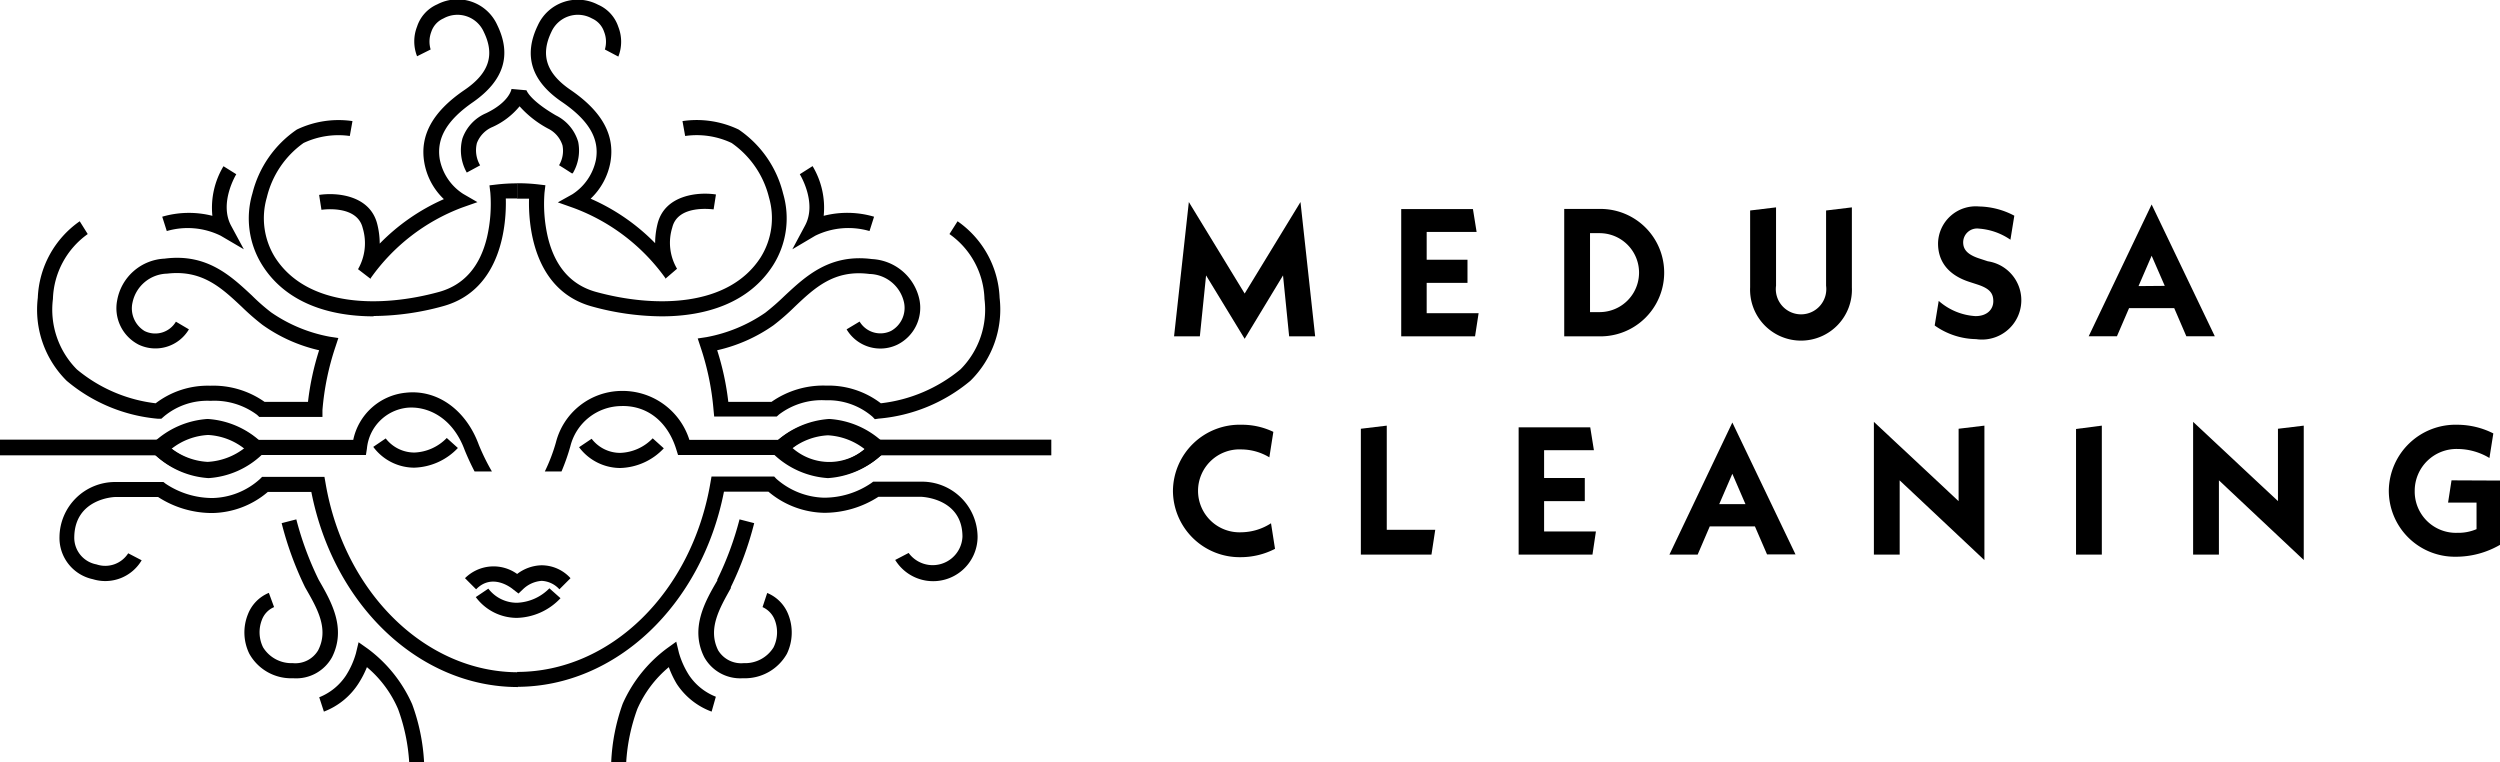 <?xml version="1.0" encoding="UTF-8"?> <svg xmlns="http://www.w3.org/2000/svg" viewBox="0 0 224.84 68.54"><title>logo-header</title><g id="Layer_2" data-name="Layer 2"><g id="Layer_1-2" data-name="Layer 1"><polygon points="115.94 30.25 115.39 24.77 111.94 30.47 108.47 24.77 107.91 30.25 105.59 30.25 106.92 18.17 111.94 26.4 116.96 18.17 118.28 30.25 115.94 30.25"></polygon><polygon points="132.98 28.17 132.66 30.25 126.02 30.25 126.02 18.8 132.47 18.8 132.8 20.86 128.31 20.86 128.31 23.36 131.98 23.36 131.98 25.44 128.31 25.44 128.31 28.17 132.98 28.17"></polygon><path d="M140.68,18.79h3.26a5.73,5.73,0,1,1,0,11.46h-3.26Zm3.18,9.28a3.55,3.55,0,1,0,0-7.1H143v7.1Z"></path><path d="M157.4,25.83v-6.9l2.33-.28V25.7a2.27,2.27,0,1,0,4.5,0V18.93l2.32-.28v7.19a4.58,4.58,0,1,1-9.15,0"></path><path d="M174,29.26l.36-2.2a5.48,5.48,0,0,0,3.31,1.37c1.05,0,1.6-.61,1.6-1.34s-.34-1.15-1.45-1.51l-.71-.23c-2.06-.67-2.81-2-2.81-3.45A3.39,3.39,0,0,1,178,18.57a7,7,0,0,1,3.16.83l-.35,2.16a5.71,5.71,0,0,0-2.84-1,1.25,1.25,0,0,0-1.41,1.23c0,.62.34,1.11,1.52,1.48l.7.23a3.52,3.52,0,0,1-1.06,7,6.58,6.58,0,0,1-3.7-1.21"></path><path d="M195.54,27.71h-4.06l-1.09,2.53h-2.54l5.66-11.85,5.68,11.85h-2.56Zm-.85-2L193.51,23l-1.18,2.73Z"></path><path d="M105.49,44.15a6,6,0,0,1,6.17-5.95,6.5,6.5,0,0,1,2.86.64l-.36,2.29a4.94,4.94,0,0,0-2.49-.71,3.73,3.73,0,1,0,0,7.45,5,5,0,0,0,2.64-.81l.36,2.3a6.73,6.73,0,0,1-3.08.75,6,6,0,0,1-6.1-6"></path><polygon points="129.08 47.65 128.74 49.88 122.39 49.88 122.39 38.56 124.72 38.28 124.72 47.65 129.08 47.65"></polygon><polygon points="143.53 47.8 143.22 49.88 136.58 49.88 136.58 38.43 143.02 38.43 143.35 40.49 138.87 40.49 138.87 42.99 142.53 42.99 142.53 45.07 138.87 45.07 138.87 47.8 143.53 47.8"></polygon><path d="M157.83,47.34h-4.06l-1.09,2.54h-2.54L155.8,38l5.68,11.86h-2.56Zm-.85-2-1.18-2.73-1.18,2.73Z"></path><polygon points="178.47 50.37 170.85 43.2 170.85 49.88 168.53 49.88 168.53 37.94 176.15 45.07 176.15 38.56 178.47 38.28 178.47 50.37"></polygon><polygon points="186.71 38.58 189.03 38.28 189.03 49.88 186.71 49.88 186.71 38.58"></polygon><polygon points="207.19 50.37 199.56 43.2 199.56 49.88 197.24 49.88 197.24 37.94 204.87 45.07 204.87 38.56 207.19 38.28 207.19 50.37"></polygon><path d="M224.84,43.22V49a7.89,7.89,0,0,1-4,1.07,5.94,5.94,0,0,1-6-6A6,6,0,0,1,221,38.2a7.21,7.21,0,0,1,3.24.78l-.35,2.21a5.61,5.61,0,0,0-2.84-.81,3.76,3.76,0,0,0-3.88,3.77A3.71,3.71,0,0,0,221,47.92a4.17,4.17,0,0,0,1.73-.33V45.2h-2.56l.31-2Z"></path><path d="M42.68,42.4h1.56A19.23,19.23,0,0,1,43.06,40c-1.14-3.12-3.72-5-6.57-4.68a5.36,5.36,0,0,0-4.72,4.24h-9v1.36H32.91l.09-.58a4.07,4.07,0,0,1,3.62-3.67c1.69-.16,4.05.74,5.18,3.83.29.71.59,1.34.88,1.9"></path><path d="M62,39.56a6.3,6.3,0,0,0-6.2-4.4A6.14,6.14,0,0,0,50,39.78a15.72,15.72,0,0,1-1,2.62h1.5a18.68,18.68,0,0,0,.8-2.28,4.77,4.77,0,0,1,4.53-3.6c2.34-.09,4.22,1.37,5,3.92l.15.48h9.22V39.56Z"></path><path d="M18.67,42.9a7.78,7.78,0,0,1-4.86-2.13l-.49-.48.49-.49a7.85,7.85,0,0,1,4.86-2.12,7.78,7.78,0,0,1,4.86,2.12l.5.49-.5.48a7.71,7.71,0,0,1-4.86,2.13m-3.31-2.61a5.9,5.9,0,0,0,3.31,1.25A5.93,5.93,0,0,0,22,40.29,5.86,5.86,0,0,0,18.67,39a5.83,5.83,0,0,0-3.31,1.25"></path><path d="M36.8,68.54a16.81,16.81,0,0,0-1-4.77A10.14,10.14,0,0,0,33,60a8.61,8.61,0,0,1-.74,1.44A6.39,6.39,0,0,1,29.13,64l-.42-1.29.21.65-.21-.65a5.18,5.18,0,0,0,2.4-1.95,7.5,7.5,0,0,0,.9-2l.24-1,.82.58a12.52,12.52,0,0,1,4,5,17.78,17.78,0,0,1,1.07,5.21Zm9.78-6.75C37.72,61.79,30,54.45,28,44.24H24.09a7.89,7.89,0,0,1-5,1.9,8.94,8.94,0,0,1-4.87-1.44H10.35c-.13,0-3.61.16-3.67,3.59a2.44,2.44,0,0,0,2,2.47,2.45,2.45,0,0,0,2.85-1l1.21.63a3.8,3.8,0,0,1-4.39,1.7,3.79,3.79,0,0,1-3-3.81,5,5,0,0,1,5-4.93h4.35l.19.15a7.58,7.58,0,0,0,4.24,1.29,6.57,6.57,0,0,0,4.24-1.7l.2-.2h5.61l.1.57c1.68,9.84,9,17,17.32,17ZM26.39,61H26.3a4.3,4.3,0,0,1-3.88-2.21,4.37,4.37,0,0,1-.12-3.55,3.41,3.41,0,0,1,1.88-1.92l.47,1.28a2,2,0,0,0-1.1,1.16,3.07,3.07,0,0,0,.11,2.46,3,3,0,0,0,2.67,1.42,2.38,2.38,0,0,0,2.28-1.15c1-1.94-.1-3.8-1.13-5.6l-.05-.09a29.78,29.78,0,0,1-2.1-5.75l1.32-.34a28.44,28.44,0,0,0,2,5.41l.05.09c1.1,1.91,2.46,4.29,1.17,6.88A3.68,3.68,0,0,1,26.39,61M18.75,43a7.73,7.73,0,0,1-4.83-2.12l-.49-.49.49-.48a7.67,7.67,0,0,1,4.83-2.12,7.63,7.63,0,0,1,4.82,2.12l.49.48-.49.49A7.69,7.69,0,0,1,18.75,43m-3.29-2.61a5.83,5.83,0,0,0,3.29,1.25A5.8,5.8,0,0,0,22,40.37a5.76,5.76,0,0,0-3.28-1.25,5.8,5.8,0,0,0-3.29,1.24m-.92-2.7h-.31A14.73,14.73,0,0,1,6,34.25,9,9,0,0,1,3.4,26.78,8.8,8.8,0,0,1,7.17,19.9l.72,1.15a7.45,7.45,0,0,0-3.13,5.84,7.64,7.64,0,0,0,2.15,6.33A13.56,13.56,0,0,0,14,36.27a7.72,7.72,0,0,1,4.9-1.58,8,8,0,0,1,4.89,1.45H27.7a24.17,24.17,0,0,1,1-4.64,14.17,14.17,0,0,1-5.09-2.28,21.54,21.54,0,0,1-1.85-1.61c-1.84-1.73-3.59-3.37-6.73-3a3.26,3.26,0,0,0-3.11,2.59A2.38,2.38,0,0,0,13,29.77a2.16,2.16,0,0,0,2.82-.84l1.17.69A3.5,3.5,0,0,1,12.48,31a3.68,3.68,0,0,1-1.94-4,4.55,4.55,0,0,1,4.27-3.74c3.78-.49,5.94,1.54,7.85,3.32a17.88,17.88,0,0,0,1.72,1.51,13.6,13.6,0,0,0,5.26,2.19l.79.12-.25.76A23.9,23.9,0,0,0,29,36.88l0,.62H23.32l-.2-.19a6.41,6.41,0,0,0-4.18-1.26,6.08,6.08,0,0,0-4.19,1.4Zm19.09-9.21c-4,0-7.87-1.22-10-4.58a7.9,7.9,0,0,1-.9-6.47,9.8,9.8,0,0,1,4-5.75,8.68,8.68,0,0,1,5-.76l-.24,1.34a7.35,7.35,0,0,0-4.16.63A8.39,8.39,0,0,0,24,17.75a6.68,6.68,0,0,0,.73,5.39c2.88,4.51,9.52,4.56,14.77,3.11,2.22-.62,3.67-2.27,4.3-4.91a13.33,13.33,0,0,0,.3-4l-.08-.67.68-.08a16.13,16.13,0,0,1,1.85-.1v1.36c-.36,0-.71,0-1.06,0,.06,2.07-.25,8.19-5.62,9.68a23.8,23.8,0,0,1-6.27.89m-.32-3.38-1.08-.83a.1.1,0,0,1,0,0,4.69,4.69,0,0,0,.42-3.7c-.5-2.1-3.58-1.66-3.71-1.64l-.21-1.34c1.54-.24,4.61,0,5.24,2.67a7.24,7.24,0,0,1,.21,1.71,18.45,18.45,0,0,1,5.77-4,5.94,5.94,0,0,1-1.76-3.29c-.42-2.44.75-4.56,3.56-6.49C44,6.6,44.52,4.94,43.51,2.87a2.59,2.59,0,0,0-3.63-1.21,2,2,0,0,0-1.09,1.2,2.47,2.47,0,0,0-.06,1.59l-1.22.61a3.66,3.66,0,0,1,0-2.67,3.29,3.29,0,0,1,1.82-2,3.92,3.92,0,0,1,5.39,1.86c1.32,2.71.59,5-2.17,6.93-2.36,1.63-3.31,3.26-3,5.14a4.76,4.76,0,0,0,2.11,3.12l1.28.74-1.39.49A17.69,17.69,0,0,0,33.35,25s0,0,0,.06M21.93,22.42,19.85,21.2A6.73,6.73,0,0,0,15,20.78l-.41-1.29a8.55,8.55,0,0,1,4.51-.08,7.23,7.23,0,0,1,1-4.46l1.15.72s-1.57,2.56-.47,4.62Zm29.5-6.83-1.15-.74.58.37-.58-.36a2.55,2.55,0,0,0,.31-1.78,2.52,2.52,0,0,0-1.31-1.52,9.31,9.31,0,0,1-2.55-2,6.74,6.74,0,0,1-2.41,1.85,2.57,2.57,0,0,0-1.43,1.46,2.68,2.68,0,0,0,.29,2l-1.2.65a4.09,4.09,0,0,1-.39-3.07,3.86,3.86,0,0,1,2.13-2.27C45.78,9.19,46,8.06,46,8l1.35.12h0S47.62,9,50,10.38a3.86,3.86,0,0,1,2,2.38,4,4,0,0,1-.49,2.83"></path><path d="M74.58,42.9a7.78,7.78,0,0,1-4.86-2.13l-.49-.48.49-.49a7.85,7.85,0,0,1,4.86-2.12,7.78,7.78,0,0,1,4.86,2.12l.5.49-.5.48a7.71,7.71,0,0,1-4.86,2.13m-3.31-2.61a5,5,0,0,0,6.63,0,5,5,0,0,0-6.63,0"></path><path d="M56.33,68.54l-1.36,0A17.78,17.78,0,0,1,56,63.3a12.5,12.5,0,0,1,4-5l.82-.59.24,1a7.65,7.65,0,0,0,.9,2,5.18,5.18,0,0,0,2.42,1.95L64,64a6.39,6.39,0,0,1-3.14-2.5A8.73,8.73,0,0,1,60.15,60a10.27,10.27,0,0,0-2.83,3.76,16.81,16.81,0,0,0-1,4.77m-9.81-6.75V60.43c8.38,0,15.7-7.14,17.38-17l.1-.57h5.64l.19.2a6.75,6.75,0,0,0,4.26,1.7,7.52,7.52,0,0,0,4.26-1.3l.19-.14h4.34a5,5,0,0,1,5.05,4.93,4,4,0,0,1-7.41,2.11l1.21-.63a2.68,2.68,0,0,0,4.84-1.46c0-3.43-3.56-3.58-3.71-3.59H79a9,9,0,0,1-4.89,1.44,8,8,0,0,1-5-1.9h-4c-2,10.2-9.74,17.55-18.62,17.55M66.78,61a3.7,3.7,0,0,1-3.45-1.91c-1.29-2.59.08-5,1.18-6.88l0-.09a28.44,28.44,0,0,0,2-5.41l1.32.34a29.78,29.78,0,0,1-2.1,5.75l0,.09c-1,1.8-2.11,3.66-1.14,5.6a2.42,2.42,0,0,0,2.3,1.15,3,3,0,0,0,2.68-1.42,3.07,3.07,0,0,0,.11-2.46,2.1,2.1,0,0,0-1.1-1.16L69,53.33a3.43,3.43,0,0,1,1.89,1.92,4.41,4.41,0,0,1-.12,3.55A4.34,4.34,0,0,1,66.87,61h-.09m7.68-18a7.81,7.81,0,0,1-4.85-2.12l-.49-.49.49-.48a7.75,7.75,0,0,1,4.85-2.12,7.71,7.71,0,0,1,4.84,2.12l.49.48-.49.49A7.77,7.77,0,0,1,74.46,43m-3.3-2.61a5,5,0,0,0,6.6,0,5.89,5.89,0,0,0-3.3-1.24,5.83,5.83,0,0,0-3.3,1.24m7.52-2.69-.21-.22A6.11,6.11,0,0,0,74.26,36a6.35,6.35,0,0,0-4.2,1.28l-.2.18H64.23l-.06-.62A23.9,23.9,0,0,0,63,31.2l-.25-.76.79-.12a13.7,13.7,0,0,0,5.28-2.19,21,21,0,0,0,1.73-1.51c1.92-1.79,4.08-3.81,7.87-3.32A4.6,4.6,0,0,1,82.7,27a3.7,3.7,0,0,1-2,4,3.53,3.53,0,0,1-4.56-1.38l1.17-.7a2.18,2.18,0,0,0,2.83.84,2.37,2.37,0,0,0,1.17-2.53,3.26,3.26,0,0,0-3.12-2.59c-3.16-.41-4.91,1.23-6.77,3a20.12,20.12,0,0,1-1.85,1.61A14.24,14.24,0,0,1,64.5,31.5a24.17,24.17,0,0,1,1,4.64h3.89a8.1,8.1,0,0,1,4.91-1.46,7.76,7.76,0,0,1,4.92,1.59,13.66,13.66,0,0,0,7.16-3.05,7.61,7.61,0,0,0,2.16-6.33,7.41,7.41,0,0,0-3.15-5.84l.73-1.15a8.81,8.81,0,0,1,3.78,6.88,9,9,0,0,1-2.63,7.47A14.8,14.8,0,0,1,79,37.65ZM59.52,28.45a23.89,23.89,0,0,1-6.29-.89c-5.4-1.49-5.71-7.61-5.65-9.69-.35,0-.71,0-1.06,0V16.48a16.13,16.13,0,0,1,1.85.1l.68.08-.08.67a13.26,13.26,0,0,0,.3,4c.64,2.65,2.09,4.3,4.32,4.92,5.27,1.45,11.94,1.4,14.83-3.12a6.65,6.65,0,0,0,.74-5.37,8.4,8.4,0,0,0-3.36-4.9,7.33,7.33,0,0,0-4.18-.63l-.24-1.34a8.74,8.74,0,0,1,5.05.76,9.77,9.77,0,0,1,4,5.76,7.89,7.89,0,0,1-.91,6.46c-2.15,3.36-6,4.58-10,4.58m.32-3.38s0,0,0-.06a17.74,17.74,0,0,0-8.26-6.31l-1.41-.5,1.31-.73a4.83,4.83,0,0,0,2.12-3.12c.32-1.88-.64-3.51-3-5.14C47.78,7.32,47.05,5,48.37,2.28A3.94,3.94,0,0,1,53.78.42a3.3,3.3,0,0,1,1.83,2,3.65,3.65,0,0,1,0,2.67L54.4,4.45a2.43,2.43,0,0,0-.07-1.59,2,2,0,0,0-1.09-1.2,2.61,2.61,0,0,0-3.65,1.21c-1,2.07-.46,3.73,1.73,5.22,2.82,1.93,4,4.05,3.58,6.49a6,6,0,0,1-1.78,3.29,18.46,18.46,0,0,1,5.8,4,7.31,7.31,0,0,1,.21-1.71c.64-2.67,3.72-2.91,5.26-2.67l-.21,1.34.1-.67-.1.67c-.13,0-3.22-.46-3.72,1.64a4.6,4.6,0,0,0,.43,3.7l0,0Zm11.42-2.65,1.14-2.13c1.11-2.06-.45-4.59-.47-4.62l1.15-.73a7.28,7.28,0,0,1,1,4.47,8.52,8.52,0,0,1,4.53.08l-.41,1.29a6.78,6.78,0,0,0-4.88.42Z"></path><path d="M37.27,42.06a4.6,4.6,0,0,1-3.7-1.87l1.12-.76a3.26,3.26,0,0,0,2.58,1.27,4.28,4.28,0,0,0,2.91-1.31l1,.9a5.62,5.62,0,0,1-3.94,1.77"></path><path d="M46.49,55.57a4.61,4.61,0,0,1-3.7-1.87l1.13-.76a3.23,3.23,0,0,0,2.57,1.27,4.3,4.3,0,0,0,2.92-1.3l1,.89a5.57,5.57,0,0,1-3.94,1.77"></path><path d="M55.78,42.09a4.64,4.64,0,0,1-3.7-1.87l1.13-.76a3.23,3.23,0,0,0,2.57,1.27,4.24,4.24,0,0,0,2.92-1.31l1,.9a5.57,5.57,0,0,1-3.94,1.77"></path><path d="M46.63,53.38,46.14,53c-.18-.15-1.88-1.48-3.32,0l-1-1a3.64,3.64,0,0,1,4.69-.38,3.76,3.76,0,0,1,2.17-.78A3.51,3.51,0,0,1,51.31,52l-1,1a2.29,2.29,0,0,0-1.6-.76,2.7,2.7,0,0,0-1.67.75Z"></path><rect y="39.54" width="15.06" height="1.41"></rect><polyline points="94.55 39.54 78.93 39.54 78.93 40.95 94.55 40.95"></polyline></g></g></svg> 